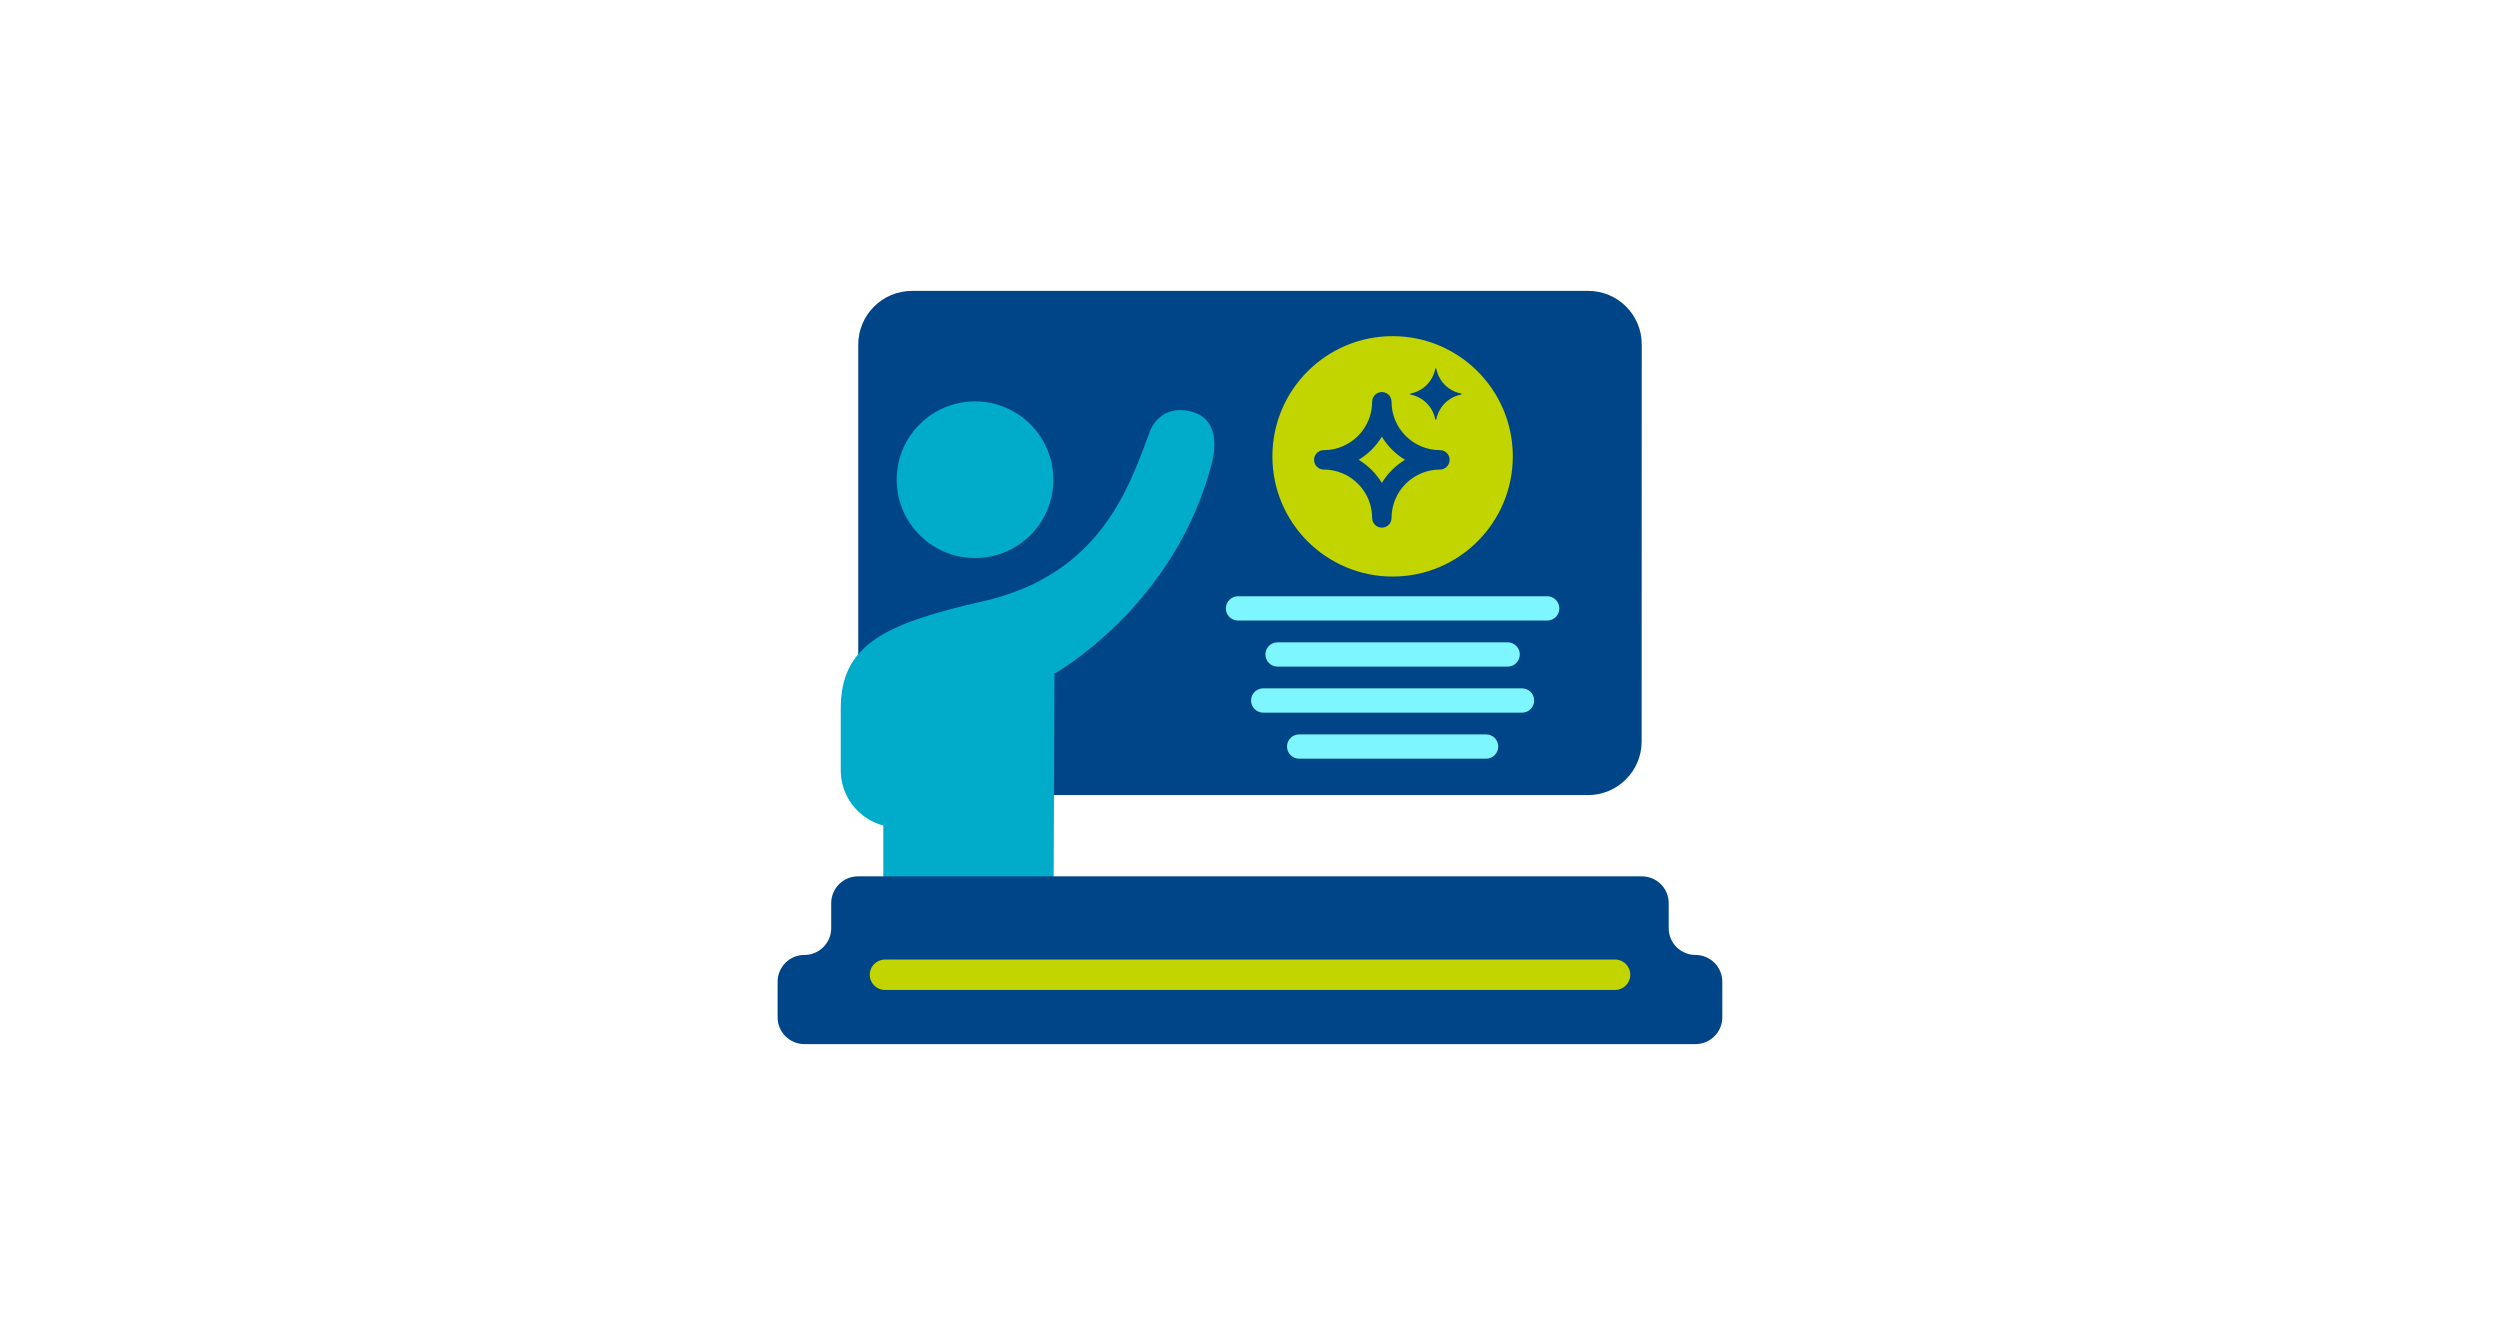 <?xml version="1.0" encoding="UTF-8"?><svg id="Layer_1" xmlns="http://www.w3.org/2000/svg" viewBox="0 0 500 267"><defs><style>.cls-1{fill:#004587;}.cls-2{fill:#00acc9;}.cls-3{fill:#fff;}.cls-4{fill:#7ef6ff;}.cls-5{fill:#c3d500;}</style></defs><rect class="cls-3" width="500" height="267"/><g><path class="cls-1" d="M182.39,58.18h135.27c5.9,0,10.69,4.79,10.69,10.69l-.02,79.41c0,5.93-4.81,10.74-10.74,10.74h-81.56s-.45,0-.45,0h-53.19c-5.93,0-10.74-4.81-10.74-10.74V68.92c0-5.93,4.81-10.74,10.74-10.74Z"/><g><path class="cls-2" d="M210.67,191.78l.22-57.05s24.2-13.51,31.51-42.24c.96-3.78,.61-7.84-2.51-9.54-.98-.53-2.42-.93-3.92-.93-2.17,0-4.86,1.18-6.04,4.38-4.17,11.22-9.9,28.55-33.39,33.87-19.92,4.51-28.39,8.84-28.39,21.44v12.35c0,5.19,3.49,9.72,8.51,11.04h0v26.68"/><path class="cls-2" d="M195.01,80.28c-8.65,0-15.67,7.01-15.67,15.66s7.02,15.66,15.67,15.66,15.66-7.01,15.66-15.66-7.02-15.66-15.66-15.66Z"/></g><path class="cls-1" d="M155.52,203.46v-7.11c0-2.96,2.4-5.36,5.36-5.36h0c2.96,0,5.36-2.4,5.36-5.36v-5c0-2.96,2.4-5.36,5.36-5.36h156.78c2.96,0,5.36,2.4,5.36,5.36v5c0,2.96,2.4,5.36,5.36,5.36h0c2.96,0,5.36,2.4,5.36,5.36v7.11c0,2.96-2.4,5.36-5.36,5.36H160.88c-2.96,0-5.36-2.4-5.36-5.36Z"/><path class="cls-5" d="M323.02,197.99H176.99c-1.68,0-3.04-1.36-3.04-3.04s1.36-3.04,3.04-3.04h146.03c1.68,0,3.04,1.36,3.04,3.04s-1.36,3.04-3.04,3.04Z"/><g><path class="cls-4" d="M309.44,124.11h-61.84c-1.34,0-2.43-1.09-2.43-2.43s1.09-2.43,2.43-2.43h61.84c1.34,0,2.43,1.09,2.43,2.43s-1.09,2.43-2.43,2.43Z"/><path class="cls-4" d="M301.53,133.32h-46.02c-1.34,0-2.43-1.09-2.43-2.43s1.09-2.43,2.43-2.43h46.02c1.34,0,2.43,1.09,2.43,2.43s-1.09,2.43-2.43,2.43Z"/><path class="cls-4" d="M304.41,142.53h-51.77c-1.34,0-2.43-1.09-2.43-2.43s1.09-2.43,2.43-2.43h51.77c1.34,0,2.43,1.09,2.43,2.43s-1.09,2.43-2.43,2.43Z"/><path class="cls-4" d="M297.22,151.74h-37.39c-1.34,0-2.43-1.09-2.43-2.43s1.09-2.43,2.43-2.43h37.39c1.34,0,2.43,1.09,2.43,2.43s-1.09,2.43-2.43,2.43Z"/></g><circle class="cls-5" cx="278.52" cy="91.27" r="24.04"/><g><path class="cls-1" d="M276.37,105.53c-1.07,0-1.94-.87-1.94-1.94,0-5.34-4.34-9.68-9.68-9.68-1.07,0-1.94-.87-1.94-1.94s.87-1.94,1.94-1.94c5.34,0,9.68-4.34,9.68-9.68,0-1.07,.87-1.94,1.94-1.94s1.94,.87,1.94,1.94c0,5.34,4.34,9.68,9.68,9.68,1.07,0,1.94,.87,1.94,1.94s-.87,1.94-1.94,1.94c-5.34,0-9.68,4.34-9.68,9.68,0,1.07-.87,1.94-1.94,1.94Zm-4.63-13.57c1.89,1.14,3.49,2.74,4.63,4.63,1.14-1.89,2.74-3.49,4.63-4.63-1.89-1.14-3.49-2.74-4.63-4.63-1.14,1.89-2.74,3.49-4.63,4.63Z"/><path class="cls-1" d="M282.11,78.7c2.49-.47,4.46-2.44,4.94-4.94,.02-.13,.2-.13,.22,0,.47,2.49,2.44,4.46,4.94,4.94,.13,.02,.13,.2,0,.22-2.49,.47-4.46,2.44-4.94,4.94-.02,.13-.2,.13-.22,0-.47-2.49-2.44-4.46-4.94-4.94-.13-.02-.13-.2,0-.22Z"/></g></g></svg>